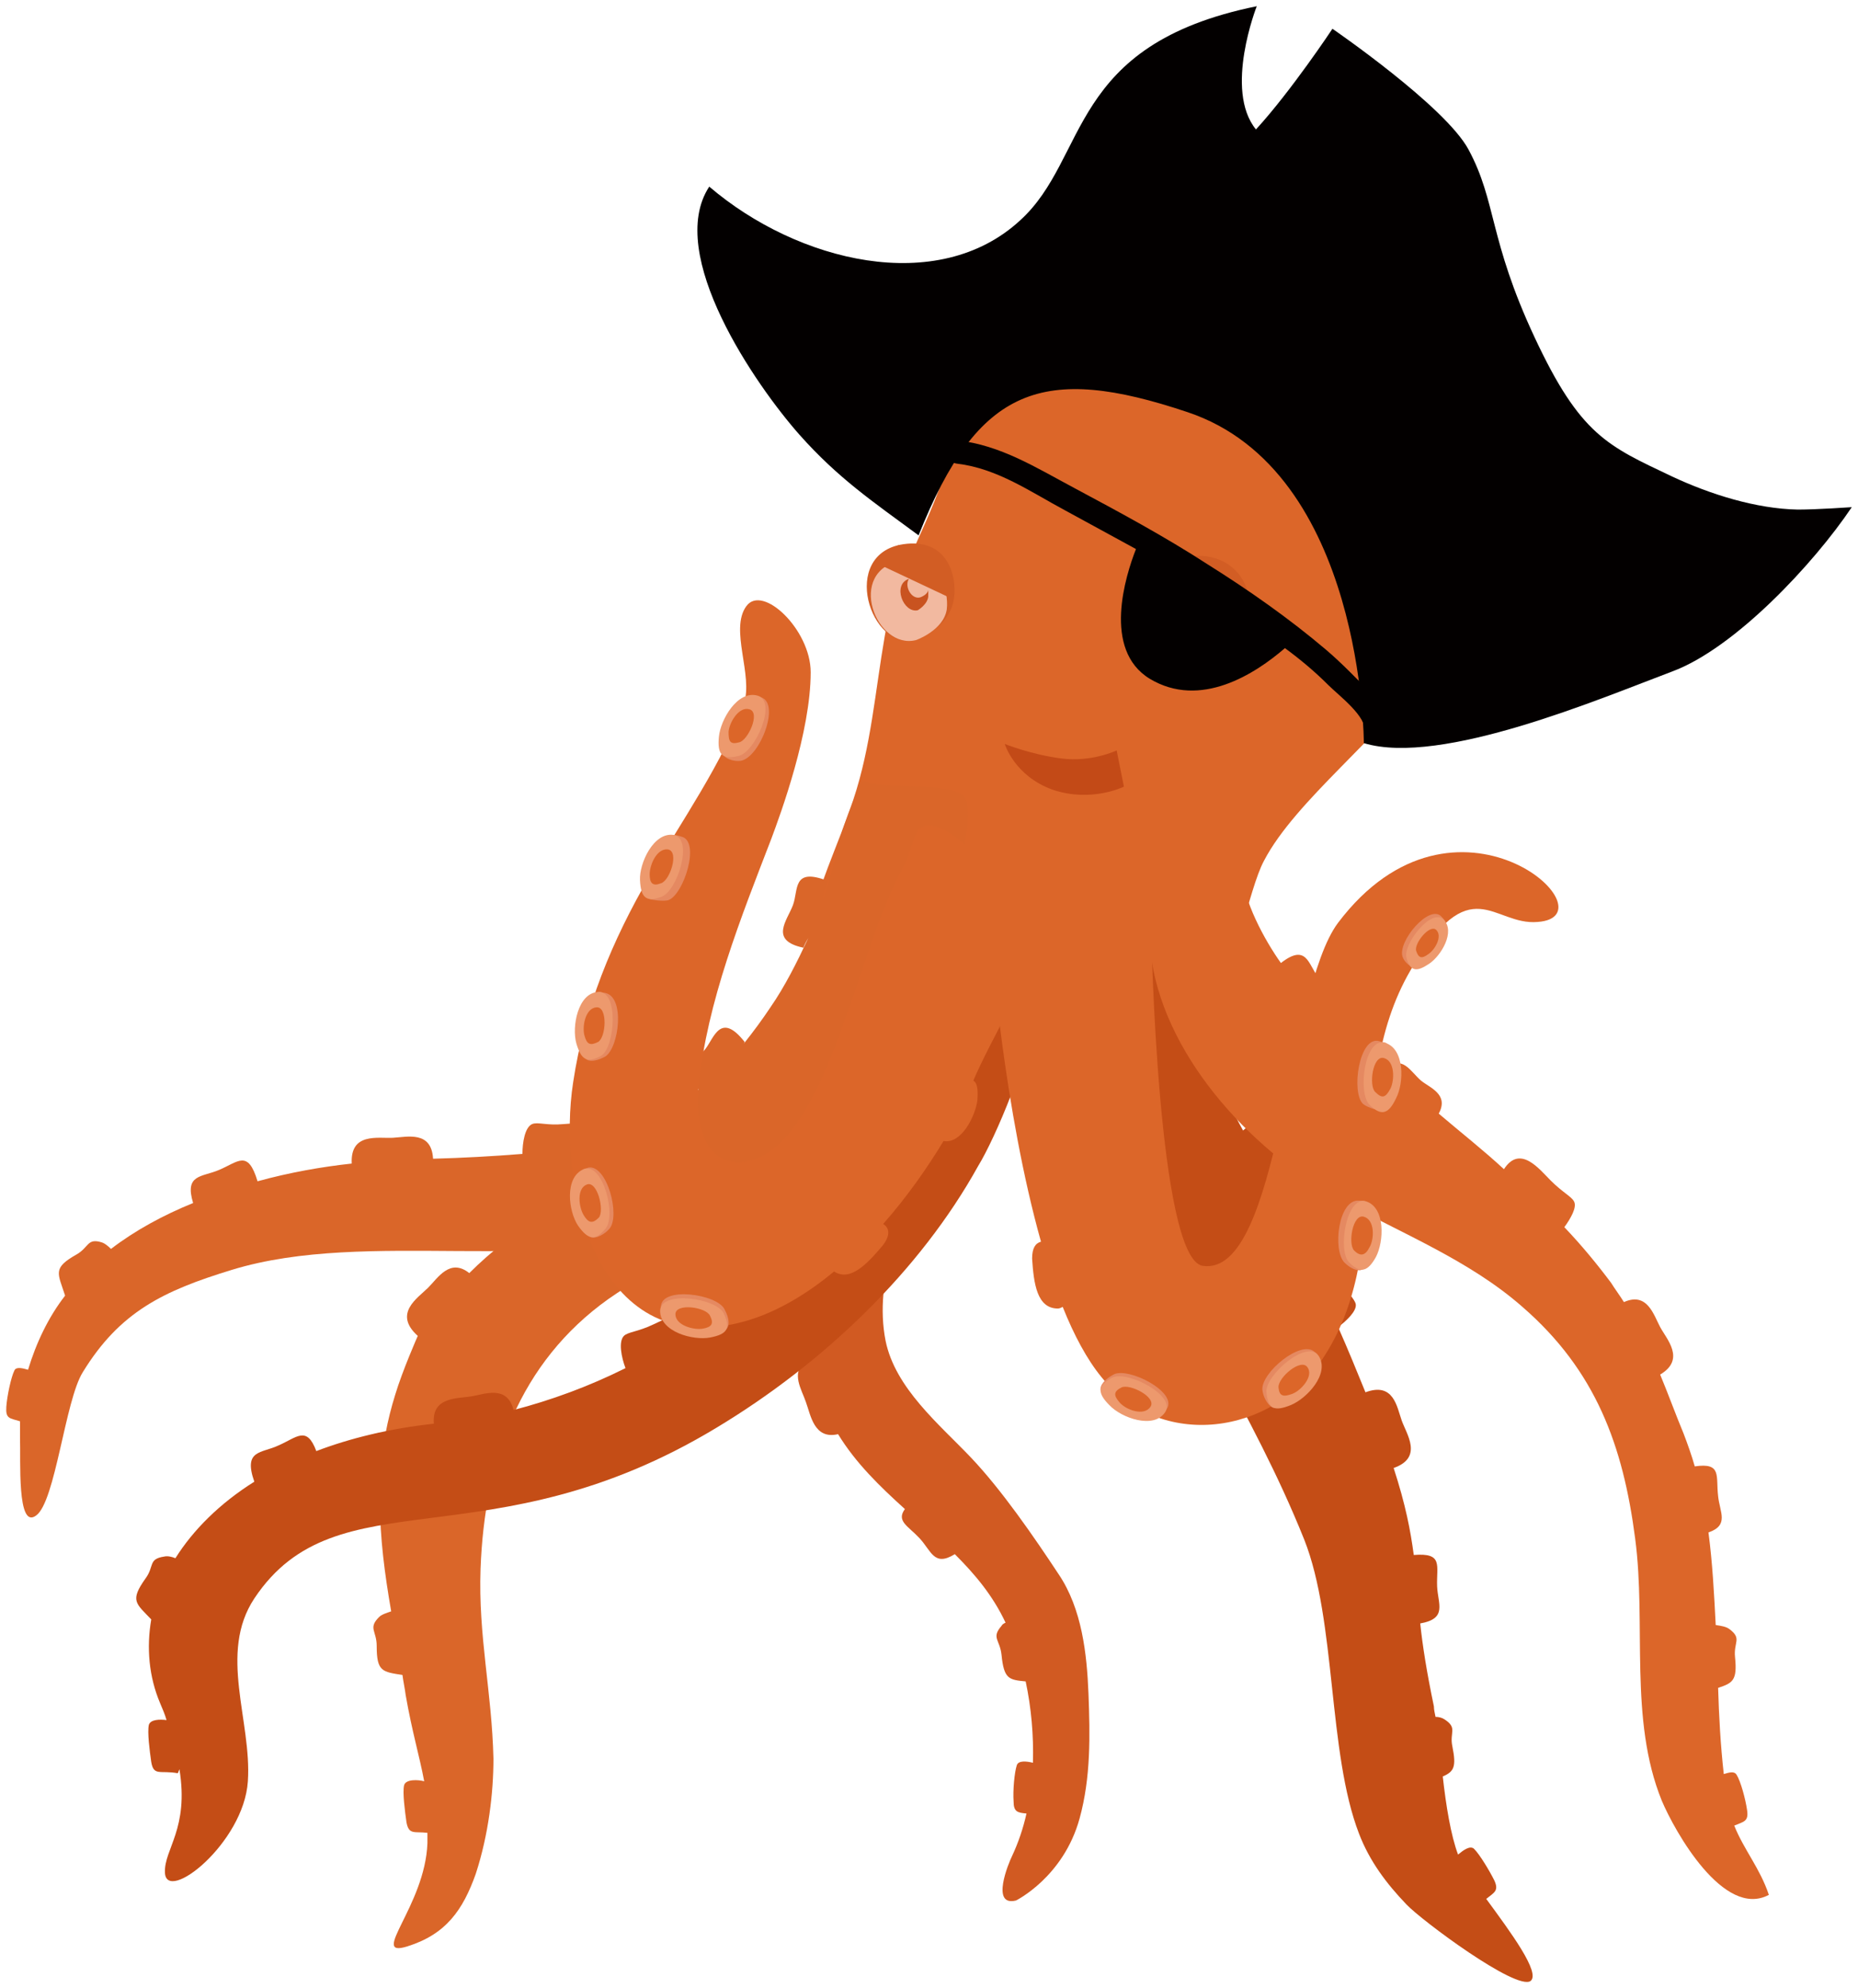 <svg xmlns="http://www.w3.org/2000/svg" xmlns:xlink="http://www.w3.org/1999/xlink" width="149.49" height="159.907" viewBox="16.686 6.083 149.49 159.907" version="1.1" xml:space="preserve">
  <defs/>
  <g>
    <title>octopus-d</title>
    <desc>Created with Sketch.</desc>
    <g id="ocean" fill-rule="evenodd">
      <g id="octopus-d" fill-rule="nonzero">
        <g id="head">
          <path d="M 81.588 81.401 C 82.366 77.579 84.115 74.081 85.346 70.389 C 86.771 66.113 87.095 61.709 87.872 57.239 C 88.779 51.862 91.824 47.911 93.12 42.599 C 95.711 32.105 103.355 27.636 113.137 26.599 C 118.19 26.081 125.057 27.571 128.556 31.393 C 136.33 39.943 136.589 51.603 130.953 60.542 C 128.037 65.142 120.911 70.453 118.385 75.312 C 117.089 77.709 116.182 84.316 113.72 85.806 C 113.72 85.806 105.623 88.656 97.071 88.656 C 88.65 88.656 81.588 81.401 81.588 81.401 Z " id="Shape" stroke-width="1" fill="#DC6629" stroke="none"/>
        </g>
        <g id="face">
          <g id="Group">
            <path d="M 90.399 57.563 C 86.706 58.534 84.18 50.632 89.362 49.854 C 92.86 49.336 93.703 52.316 93.444 54.194 C 93.12 56.591 90.399 57.563 90.399 57.563 Z " id="Shape" fill="#D25D24" stroke-width="1" stroke="none"/>
            <path d="M 90.399 57.563 C 87.16 58.405 84.698 51.992 89.233 51.15 C 92.148 50.632 93.055 53.482 92.86 55.101 C 92.601 56.785 90.399 57.563 90.399 57.563 Z " id="Shape" fill="#F2B9A0" stroke-width="1" stroke="none"/>
            <path d="M 90.723 54.13 C 90.01 54.324 89.427 53.223 89.816 52.64 C 88.455 53.093 89.362 55.425 90.528 55.166 C 90.528 55.166 91.306 54.713 91.37 54.065 C 91.37 53.935 91.37 53.741 91.37 53.547 C 91.306 53.935 90.723 54.13 90.723 54.13 Z " id="Shape" fill="#C95320" stroke-width="1" stroke="none"/>
          </g>
          <g id="Group">
            <path d="M 112.49 50.826 C 117.348 50.243 119.227 56.397 114.303 58.534 C 109.445 60.672 107.631 51.474 112.49 50.826 Z " id="Shape" fill="#D25D24" stroke-width="1" stroke="none"/>
            <path d="M 112.749 51.992 C 115.599 51.474 119.227 56.462 114.303 58.599 C 109.445 60.672 108.408 52.769 112.749 51.992 Z " id="Shape" fill="#F2B9A0" stroke-width="1" stroke="none"/>
            <path d="M 114.498 54.453 C 114.368 54.907 113.85 55.101 113.85 55.101 C 113.202 55.295 112.684 54.453 112.814 53.806 C 111.647 54.324 112.49 56.397 113.591 56.073 C 113.591 56.073 114.433 55.749 114.498 55.166 C 114.498 54.972 114.498 54.648 114.498 54.453 Z " id="Shape" fill="#C95320" stroke-width="1" stroke="none"/>
          </g>
          <path d="M 101.412 69.611 C 104.521 70.648 107.113 69.352 107.113 69.352 L 106.53 66.437 C 106.53 66.437 104.521 67.409 102.06 67.085 C 99.598 66.761 97.525 65.919 97.525 65.919 C 97.525 65.919 98.302 68.51 101.412 69.611 Z " id="Shape" fill="#C34A17" stroke-width="1" stroke="none"/>
          <polygon id="Shape" fill="#D25D24" points="6.867 4.794 1.231 2.138 2.656 0.518 6.025 1.425" stroke-width="1" transform="matrix(1,0,0,1,86.317,49.401)" stroke="none"/>
          <polygon id="Shape" fill="#D25D24" points="30.642 5.506 24.812 3.304 26.172 1.684 29.541 2.526" stroke-width="1" transform="matrix(1,0,0,1,86.317,49.401)" stroke="none"/>
        </g>
        <g id="pirate">
          <path d="M 127.13 61.968 C 125.9 60.737 124.669 59.441 123.373 58.34 C 120.393 55.814 117.154 53.547 113.85 51.474 C 110.352 49.206 106.724 47.263 103.096 45.32 C 100.051 43.7 97.201 41.887 93.703 41.498 C 92.472 41.368 92.537 43.247 93.703 43.377 C 96.942 43.765 99.598 45.644 102.383 47.134 C 104.262 48.17 106.206 49.206 108.084 50.243 C 107.242 52.381 105.364 58.34 109.186 60.672 C 113.267 63.134 117.672 60.283 120.069 58.211 C 121.3 59.117 122.466 60.089 123.567 61.19 C 124.41 62.032 126.677 63.717 126.483 64.947 C 126.353 66.178 128.232 66.113 128.361 64.947 C 128.556 63.652 127.908 62.81 127.13 61.968 Z " id="band" stroke-width="1" fill="#030000" stroke="none"/>
          <g id="hat">
            <path d="M 126.418 65.854 C 132.637 67.733 145.529 62.227 151.23 60.089 C 156.283 58.211 162.631 51.409 165.676 46.874 C 165.676 46.874 162.89 47.069 161.336 47.069 C 157.967 47.004 154.274 45.838 151.23 44.413 C 146.047 41.951 143.844 41.109 140.152 33.206 C 136.459 25.304 137.107 22.324 134.84 18.113 C 132.961 14.615 123.891 8.397 123.891 8.397 C 123.891 8.397 120.587 13.385 117.737 16.494 C 115.146 13.32 117.802 6.583 117.802 6.583 C 102.513 9.692 104.327 18.761 98.756 23.814 C 92.148 29.903 80.876 27.182 73.75 21.093 C 70.186 26.534 77.507 37.093 81.005 41.044 C 84.115 44.542 86.9 46.421 90.593 49.142 C 95.387 37.093 100.634 35.344 112.23 39.231 C 126.418 43.959 126.418 65.854 126.418 65.854 Z " id="Shape" stroke-width="1" fill="#030000" stroke="none"/>
          </g>
        </g>
        <g id="tentacles">
          <path d="M 136.265 158.81 C 136.913 158.292 137.301 158.162 136.913 157.32 C 136.524 156.542 135.746 155.247 135.293 154.793 C 134.969 154.47 134.386 154.923 133.997 155.247 C 133.414 153.692 133.026 151.296 132.767 148.964 C 133.673 148.575 133.868 148.186 133.544 146.567 C 133.285 145.401 133.997 145.077 132.896 144.364 C 132.702 144.235 132.443 144.17 132.184 144.17 C 132.119 143.846 132.054 143.587 132.054 143.328 C 131.471 140.542 131.147 138.47 130.953 136.656 C 133.155 136.267 132.378 135.101 132.313 133.676 C 132.248 131.992 132.831 130.956 130.434 131.15 C 130.175 129.207 129.786 127.134 128.815 124.154 C 131.212 123.312 129.851 121.433 129.463 120.332 C 129.074 119.231 128.815 117.223 126.547 118.065 C 125.835 116.316 125.122 114.567 124.345 112.818 C 125.057 112.3 125.835 111.522 125.77 111.004 C 125.705 110.551 125.057 110.097 124.474 108.866 C 123.891 107.83 123.049 105.757 121.559 106.664 C 120.782 105.044 120.004 103.425 119.162 101.87 C 121.689 100.316 119.94 99.215 119.356 98.308 C 118.773 97.466 118.385 95.457 116.7 97.012 C 115.858 95.457 115.016 93.903 114.239 92.413 C 114.109 92.219 113.98 91.96 113.915 91.765 C 116.182 90.793 114.563 89.498 113.98 88.397 C 113.461 87.36 113.526 85.806 111.712 86.518 C 111.129 85.158 109.704 82.502 109.704 82.502 C 109.704 82.502 101.412 80.235 101.412 86.324 C 101.412 86.324 106.983 96.235 108.473 101.158 C 111.906 112.364 117.284 119.101 121.624 129.919 C 124.215 136.462 123.503 147.02 126.029 153.563 C 126.871 155.765 128.232 157.579 129.851 159.263 C 131.082 160.559 138.662 166.194 139.828 165.417 C 140.67 164.769 138.208 161.466 136.265 158.81 Z " id="Shape" fill="#C44D16" stroke-width="1" stroke="none"/>
          <path d="M 94.415 70.453 C 93.962 68.769 87.613 69.741 86.058 68.834 C 86.058 68.834 84.568 72.073 84.115 74.146 C 83.791 75.636 83.337 77.126 82.819 78.68 L 83.273 76.931 C 80.422 75.83 80.94 77.644 80.487 78.874 C 80.034 80.105 78.543 81.725 81.329 82.308 C 81.394 82.113 81.523 81.854 81.718 81.53 C 80.811 83.474 79.839 85.417 78.673 87.101 C 78.025 88.073 77.313 89.044 76.535 90.016 L 76.6 89.887 C 74.656 87.425 74.138 89.563 73.426 90.47 C 72.778 91.247 71.158 92.219 72.907 93.709 C 71.094 95.263 69.085 96.494 66.883 97.271 C 66.429 97.401 65.911 97.595 65.457 97.725 C 65.393 96.04 63.19 96.429 62.024 96.494 C 60.663 96.624 59.951 96.3 59.497 96.494 C 58.914 96.753 58.72 97.984 58.72 98.891 C 56.323 99.085 53.926 99.215 51.529 99.279 C 51.4 97.012 49.456 97.53 48.29 97.595 C 47.124 97.66 44.856 97.142 44.986 99.668 C 42.589 99.927 39.998 100.381 37.407 101.093 C 36.629 98.502 35.852 99.538 34.297 100.186 C 32.937 100.769 31.511 100.51 32.224 102.842 C 29.827 103.814 27.56 105.044 25.616 106.534 C 25.357 106.275 25.098 106.081 24.904 106.016 C 23.673 105.627 23.867 106.405 22.83 106.988 C 20.887 108.089 21.34 108.478 21.924 110.291 C 20.563 112.04 19.591 114.113 18.944 116.251 C 18.49 116.121 17.972 115.992 17.842 116.316 C 17.583 116.834 17.259 118.324 17.194 119.231 C 17.13 120.202 17.453 120.138 18.296 120.397 C 18.296 120.85 18.296 121.304 18.296 121.692 C 18.36 123.506 18.037 129.142 19.591 127.976 C 21.146 126.874 21.924 118.713 23.349 116.445 C 26.329 111.587 29.827 109.903 35.334 108.219 C 46.346 104.85 60.793 108.737 71.741 104.656 C 81.394 101.028 86.9 93.385 90.787 84.51 C 91.954 81.66 95.257 73.563 94.415 70.453 Z " id="Shape" fill="#DA6629" stroke-width="1" stroke="none"/>
          <path d="M 91.954 81.142 C 91.111 83.085 90.14 84.834 89.038 86.389 C 87.484 85.352 87.224 86.842 86.447 87.749 C 85.67 88.656 83.985 89.498 85.346 90.793 C 83.337 92.737 81.135 94.421 78.673 96.04 C 77.831 93.838 76.6 95.457 75.693 95.976 C 74.851 96.494 73.037 96.753 74.009 98.696 C 71.741 99.862 69.344 100.575 67.012 101.287 C 66.429 99.344 64.421 100.575 63.255 101.093 C 62.024 101.676 61.246 101.676 60.923 102 C 60.599 102.324 60.663 103.036 60.793 103.684 C 60.599 103.749 60.469 103.879 60.275 103.943 C 58.202 105.174 56.194 106.729 54.444 108.478 C 52.89 107.247 51.918 108.866 51.14 109.644 C 50.298 110.486 48.29 111.717 50.298 113.53 C 50.298 113.53 49.067 116.316 48.484 118.259 C 48.16 119.296 47.901 120.332 47.707 121.368 C 45.958 121.174 46.346 122.21 46.087 123.765 C 45.893 125.255 44.921 126.291 47.254 126.874 C 47.254 129.79 47.642 132.704 48.16 135.684 C 47.772 135.814 47.383 135.943 47.189 136.138 C 46.282 137.044 46.994 137.239 46.994 138.47 C 46.994 140.542 47.448 140.542 49.067 140.802 C 49.132 141.32 49.262 141.903 49.327 142.421 C 49.845 145.401 50.428 147.279 50.816 149.352 C 50.363 149.223 49.327 149.158 49.197 149.676 C 49.067 150.259 49.262 151.749 49.391 152.656 C 49.586 153.692 50.039 153.368 51.076 153.498 C 51.076 153.757 51.076 154.016 51.076 154.34 C 50.881 159.393 46.346 163.603 49.456 162.632 C 52.566 161.66 53.926 159.717 54.963 156.802 C 55.999 153.627 56.388 150.259 56.388 147.538 C 56.258 142.097 55.157 137.692 55.351 132.251 C 55.675 123.506 58.461 115.668 65.652 110.551 C 73.037 105.368 83.856 103.036 90.852 97.207 C 93.055 95.393 95.516 92.283 95.452 89.498 C 95.322 86.842 92.86 83.668 91.954 81.142 Z " id="Shape" fill="#DA6629" stroke-width="1" stroke="none"/>
          <path d="M 104.262 142.292 C 104.133 139.117 103.744 135.49 101.865 132.704 C 99.857 129.66 97.266 125.903 94.804 123.312 C 92.277 120.656 88.714 117.741 87.937 113.919 C 86.965 108.931 89.233 103.879 91.435 99.733 C 92.796 97.142 97.33 90.858 100.57 86.065 C 103.485 81.79 97.913 77.579 92.472 82.502 C 90.463 84.316 88.65 86.777 87.095 89.368 C 85.734 88.332 85.281 90.081 84.698 90.858 C 84.115 91.7 82.495 92.737 84.439 94.227 C 83.273 96.688 82.301 99.02 81.653 101.028 C 79.126 100.121 79.321 102.777 79.256 104.138 C 79.191 105.498 78.867 106.21 78.997 106.599 C 79.126 106.988 79.71 107.247 80.357 107.441 C 80.228 110.227 80.617 112.947 81.459 115.603 C 80.293 116.51 81.2 117.87 81.523 118.842 C 81.912 119.879 82.171 121.887 84.115 121.433 C 85.54 123.765 87.484 125.644 89.492 127.457 C 88.779 128.429 89.751 128.818 90.658 129.79 C 91.63 130.826 91.824 132.121 93.508 131.085 C 95.128 132.704 96.553 134.389 97.59 136.591 C 97.46 136.656 97.33 136.721 97.266 136.85 C 96.424 137.822 97.136 137.951 97.266 139.182 C 97.46 141.125 97.849 141.19 99.209 141.32 C 99.663 143.458 99.857 145.66 99.792 147.862 C 99.274 147.733 98.626 147.668 98.496 148.057 C 98.302 148.64 98.173 150.13 98.237 150.972 C 98.237 151.814 98.561 151.879 99.274 151.943 C 99.015 153.109 98.626 154.275 98.108 155.376 C 97.849 155.895 96.359 159.458 98.432 158.939 C 98.432 158.939 102.254 157.061 103.55 152.332 C 104.457 149.028 104.392 145.66 104.262 142.292 Z " id="Shape" fill="#D15A22" stroke-width="1" stroke="none"/>
          <path d="M 99.533 88.138 C 99.339 85.352 94.804 82.826 92.407 80.883 C 92.666 83.798 92.342 86.777 91.565 89.627 C 89.427 89.044 89.816 90.664 89.427 91.83 C 89.038 92.931 87.872 94.356 89.492 95.004 C 88.261 97.53 86.641 99.992 84.763 102.259 C 83.337 101.093 82.884 102.907 82.301 103.684 C 81.783 104.332 80.681 105.109 81.2 106.146 C 78.738 108.607 75.952 110.81 72.972 112.753 C 72.389 110.874 70.381 112.105 69.215 112.624 C 67.984 113.207 67.207 113.207 66.883 113.53 C 66.429 113.984 66.688 115.279 67.012 116.121 C 64.032 117.611 60.987 118.713 58.007 119.49 C 57.489 117.482 55.74 118.194 54.639 118.389 C 53.537 118.583 51.4 118.389 51.594 120.591 C 48.031 120.98 44.856 121.757 42.136 122.793 C 41.358 120.721 40.581 121.692 39.091 122.34 C 37.73 122.988 36.24 122.664 37.147 125.255 C 34.362 127.004 32.224 129.142 30.799 131.409 C 30.475 131.279 30.151 131.215 29.892 131.279 C 28.596 131.474 29.114 132.057 28.402 133.028 C 27.106 134.842 27.624 135.036 28.855 136.332 C 28.466 138.599 28.661 140.931 29.568 143.069 C 29.762 143.522 29.956 143.976 30.086 144.429 C 29.568 144.364 28.79 144.364 28.661 144.818 C 28.531 145.401 28.726 146.891 28.855 147.798 C 29.05 148.964 29.568 148.445 30.993 148.704 L 31.123 148.381 C 31.9 153.174 29.892 154.793 29.956 156.672 C 30.021 159.263 36.305 154.34 36.629 149.352 C 36.953 144.494 34.232 139.053 37.147 134.648 C 43.82 124.607 55.999 131.992 74.333 120.915 C 82.949 115.733 90.723 108.283 95.387 99.862 C 96.747 97.66 99.727 90.664 99.533 88.138 Z " id="Shape" fill="#C44D16" stroke-width="1" stroke="none"/>
          <path d="M 156.218 152.915 C 156.995 152.591 157.384 152.591 157.254 151.684 C 157.125 150.777 156.736 149.352 156.412 148.834 C 156.218 148.51 155.829 148.64 155.376 148.769 C 155.117 146.437 154.987 144.105 154.922 141.838 C 156.088 141.449 156.477 141.255 156.283 139.376 C 156.153 138.146 156.866 137.887 155.829 137.109 C 155.57 136.915 155.181 136.85 154.728 136.785 C 154.598 134.259 154.469 131.798 154.145 129.336 C 155.829 128.753 155.052 127.717 154.922 126.421 C 154.728 124.802 155.246 123.7 153.043 124.024 C 152.784 123.117 152.46 122.21 152.137 121.368 C 151.489 119.814 150.906 118.194 150.258 116.64 C 152.331 115.409 150.776 113.79 150.258 112.818 C 149.74 111.846 149.221 109.968 147.343 110.81 C 147.019 110.291 146.63 109.773 146.306 109.255 C 145.14 107.7 143.909 106.21 142.549 104.785 C 143.067 104.073 143.585 103.166 143.326 102.713 C 143.132 102.324 142.419 102 141.447 101.028 C 140.54 100.121 138.986 98.113 137.69 100.121 C 136.006 98.567 134.192 97.142 132.443 95.652 C 133.285 94.097 131.73 93.579 131.017 92.996 C 130.24 92.348 129.398 90.729 128.297 92.219 C 126.612 90.793 124.993 89.433 123.503 87.879 C 125.252 86.583 123.503 85.611 122.725 84.64 C 121.948 83.668 121.818 81.919 119.745 83.538 C 118.45 81.725 116.636 78.421 116.636 76.154 C 116.636 76.154 108.344 74.599 109.25 82.632 C 110.157 90.664 116.96 98.373 124.539 102.583 C 129.463 105.304 134.904 107.441 139.18 111.198 C 145.075 116.316 147.278 122.34 148.25 129.854 C 149.156 136.721 147.731 144.364 150.387 150.907 C 151.424 153.368 155.376 160.429 159.004 158.486 C 158.291 156.348 156.995 154.858 156.218 152.915 Z " id="Shape" fill="#DC6629" stroke-width="1" stroke="none"/>
          <g id="Group">
            <path d="M 124.345 80.3 C 120.199 85.806 119.68 108.802 113.461 107.895 C 109.834 107.376 109.315 81.142 109.315 81.142 C 109.315 81.142 99.468 74.793 96.488 82.502 C 96.488 82.502 97.46 95.328 100.44 105.951 C 99.987 106.081 99.727 106.47 99.727 107.312 C 99.857 109.32 100.116 111.328 101.8 111.328 C 101.93 111.328 102.06 111.263 102.189 111.198 C 103.096 113.466 104.133 115.409 105.299 116.834 C 110.028 122.729 119.097 121.627 123.243 115.15 C 129.139 106.016 124.539 93.773 130.175 84.121 C 135.034 75.83 136.783 80.559 140.411 80.235 C 146.695 79.781 133.803 67.798 124.345 80.3 Z " id="Shape" fill="#DC6629" stroke-width="1" stroke="none"/>
            <g id="Shape">
              <path d="M 131.406 83.279 C 132.184 82.761 133.155 81.207 132.961 80.17 C 132.961 80.17 132.831 79.976 132.637 79.781 C 131.665 78.81 129.139 81.79 129.527 83.02 C 129.657 83.409 129.981 83.668 130.175 83.798 C 130.499 84.057 130.758 83.668 131.406 83.279 Z " fill="#E58961" stroke-width="1" stroke="none"/>
              <path d="M 131.665 83.603 C 132.637 82.956 133.803 81.012 132.831 80.04 C 131.86 79.069 129.527 82.049 129.851 83.15 C 130.175 84.251 130.694 84.251 131.665 83.603 Z " fill="#ED996D" stroke-width="1" stroke="none"/>
              <path d="M 131.6 82.826 C 132.119 82.502 132.767 81.401 132.248 80.883 C 131.73 80.364 130.434 81.984 130.629 82.567 C 130.823 83.15 131.082 83.215 131.6 82.826 Z " fill="#DC6629" stroke-width="1" stroke="none"/>
            </g>
            <g id="Shape">
              <path d="M 128.556 94.291 C 129.139 93.19 129.333 90.729 128.167 89.951 C 128.167 89.951 127.843 89.887 127.649 89.822 C 126.029 89.368 125.381 93.968 126.353 94.874 C 126.742 95.198 127.649 95.393 127.649 95.393 C 128.167 95.522 128.167 95.069 128.556 94.291 Z " fill="#E58961" stroke-width="1" stroke="none"/>
              <path d="M 129.009 94.421 C 129.657 93.19 129.722 90.405 128.102 89.951 C 126.483 89.498 125.9 93.968 126.871 94.939 C 127.843 95.911 128.426 95.652 129.009 94.421 Z " fill="#ED996D" stroke-width="1" stroke="none"/>
              <path d="M 128.556 93.644 C 128.88 92.996 128.944 91.441 128.037 91.182 C 127.13 90.923 126.806 93.385 127.325 93.903 C 127.908 94.486 128.167 94.356 128.556 93.644 Z " fill="#DC6629" stroke-width="1" stroke="none"/>
            </g>
            <g id="Shape">
              <path d="M 127.001 107.182 C 127.584 106.081 127.778 103.49 126.547 102.713 C 126.418 102.648 126.224 102.648 126.029 102.648 C 124.345 102.518 123.891 106.664 124.863 107.636 C 125.317 108.089 125.9 108.348 126.224 108.219 C 126.547 108.154 126.677 107.765 127.001 107.182 Z " fill="#E58961" stroke-width="1" stroke="none"/>
              <path d="M 127.39 107.182 C 128.037 105.951 128.167 103.231 126.612 102.713 C 124.993 102.194 124.28 106.729 125.252 107.636 C 126.159 108.543 126.742 108.348 127.39 107.182 Z " fill="#ED996D" stroke-width="1" stroke="none"/>
              <path d="M 126.871 106.405 C 127.26 105.757 127.325 104.202 126.418 103.943 C 125.511 103.684 125.122 106.146 125.64 106.664 C 126.159 107.182 126.547 107.053 126.871 106.405 Z " fill="#DC6629" stroke-width="1" stroke="none"/>
            </g>
            <g id="Shape">
              <path d="M 120.199 118.907 C 121.365 118.453 123.114 116.51 122.725 115.15 C 122.66 115.02 122.596 114.891 122.466 114.826 C 121.365 113.79 118.126 116.51 118.255 117.87 C 118.32 118.453 118.644 118.972 118.903 119.166 C 119.227 119.49 119.486 119.231 120.199 118.907 Z " fill="#E58961" stroke-width="1" stroke="none"/>
              <path d="M 120.523 119.101 C 121.818 118.583 123.697 116.575 122.79 115.15 C 121.883 113.725 118.45 116.704 118.579 118.065 C 118.709 119.425 119.227 119.619 120.523 119.101 Z " fill="#ED996D" stroke-width="1" stroke="none"/>
              <path d="M 120.652 118.194 C 121.365 117.935 122.401 116.769 121.883 116.057 C 121.365 115.279 119.486 116.899 119.551 117.676 C 119.616 118.389 119.94 118.453 120.652 118.194 Z " fill="#DC6629" stroke-width="1" stroke="none"/>
            </g>
            <g id="Shape">
              <path d="M 106.076 118.842 C 107.048 119.879 109.639 120.785 110.546 119.425 C 111.518 118.065 107.436 115.992 106.27 116.64 C 105.558 117.028 105.169 117.482 105.234 117.935 C 105.299 118.259 105.687 118.453 106.076 118.842 Z " fill="#E58961" stroke-width="1" stroke="none"/>
              <path d="M 105.947 119.101 C 106.918 120.138 109.51 121.044 110.416 119.684 C 111.388 118.324 107.307 116.251 106.141 116.899 C 104.975 117.547 104.975 118.13 105.947 119.101 Z " fill="#ED996D" stroke-width="1" stroke="none"/>
              <path d="M 106.789 118.907 C 107.307 119.49 108.732 120.008 109.25 119.231 C 109.769 118.453 107.566 117.352 106.918 117.676 C 106.27 118 106.27 118.324 106.789 118.907 Z " fill="#DC6629" stroke-width="1" stroke="none"/>
            </g>
          </g>
          <g id="Group">
            <path d="M 94.998 92.996 C 96.1 90.34 100.44 82.502 100.44 82.502 C 99.922 80.17 96.747 76.672 95.193 74.923 C 94.415 73.951 92.018 71.814 90.658 72.721 C 90.334 72.915 89.751 75.053 89.492 75.571 C 87.548 79.069 86.382 83.279 85.022 87.101 C 83.726 90.664 80.811 99.862 75.887 99.538 C 72.972 99.344 72.648 95.587 72.907 93.385 C 73.555 86.713 76.341 79.781 78.738 73.563 C 79.515 71.49 81.912 64.947 81.912 60.154 C 81.912 56.721 78.025 53.028 76.73 54.842 C 75.369 56.721 77.313 60.413 76.535 62.68 C 74.98 67.215 71.353 72.397 68.956 76.543 C 65.911 81.79 63.708 87.101 62.801 93.126 C 61.506 101.482 64.615 115.279 76.082 112.494 C 78.803 111.846 81.459 110.291 83.791 108.348 C 85.087 109.19 86.447 107.765 87.743 106.21 C 88.326 105.433 88.261 104.85 87.743 104.526 C 89.686 102.324 91.306 99.992 92.601 97.854 C 94.026 98.113 95.128 95.911 95.322 94.615 C 95.387 93.709 95.322 93.19 94.998 92.996 Z " id="Shape" fill="#DC6629" stroke-width="1" stroke="none"/>
            <g id="Shape">
              <path d="M 74.98 65.466 C 75.045 64.364 76.147 62.421 77.313 62.032 C 77.313 62.032 77.572 62.032 77.896 62.162 C 79.515 62.615 77.831 67.02 76.276 67.279 C 75.758 67.344 75.304 67.15 75.11 67.02 C 74.721 66.761 74.916 66.308 74.98 65.466 Z " fill="#E58961" stroke-width="1" stroke="none"/>
              <path d="M 74.527 65.336 C 74.656 63.976 76.017 61.579 77.636 62.032 C 79.256 62.486 77.442 66.632 76.082 66.891 C 74.721 67.215 74.397 66.696 74.527 65.336 Z " fill="#ED996D" stroke-width="1" stroke="none"/>
              <path d="M 75.304 64.947 C 75.369 64.17 76.147 62.874 76.989 63.134 C 77.896 63.393 76.859 65.66 76.147 65.79 C 75.434 65.984 75.304 65.725 75.304 64.947 Z " fill="#DC6629" stroke-width="1" stroke="none"/>
            </g>
            <g id="Shape">
              <path d="M 68.697 76.931 C 68.632 75.636 69.539 73.368 70.964 73.239 C 70.964 73.239 71.353 73.304 71.482 73.368 C 73.102 73.692 71.677 78.097 70.446 78.486 C 69.992 78.615 69.02 78.421 69.02 78.421 C 68.502 78.227 68.697 77.838 68.697 76.931 Z " fill="#E58961" stroke-width="1" stroke="none"/>
              <path d="M 68.178 76.866 C 68.114 75.506 69.28 72.98 70.899 73.239 C 72.519 73.563 71.158 77.838 69.863 78.227 C 68.632 78.68 68.243 78.227 68.178 76.866 Z " fill="#ED996D" stroke-width="1" stroke="none"/>
              <path d="M 68.956 76.413 C 68.956 75.636 69.539 74.275 70.446 74.405 C 71.353 74.599 70.575 76.931 69.863 77.126 C 69.215 77.385 68.956 77.126 68.956 76.413 Z " fill="#DC6629" stroke-width="1" stroke="none"/>
            </g>
            <g id="Shape">
              <path d="M 63.384 90.081 C 63.06 88.85 63.449 86.324 64.81 85.87 C 64.939 85.806 65.133 85.935 65.328 85.935 C 67.012 86.194 66.494 90.34 65.393 91.053 C 64.81 91.376 64.227 91.506 63.903 91.312 C 63.644 91.117 63.579 90.729 63.384 90.081 Z " fill="#E58961" stroke-width="1" stroke="none"/>
              <path d="M 63.06 90.016 C 62.672 88.656 63.19 85.935 64.81 85.87 C 66.494 85.741 66.17 90.275 65.069 90.988 C 63.903 91.636 63.449 91.312 63.06 90.016 Z " fill="#ED996D" stroke-width="1" stroke="none"/>
              <path d="M 63.708 89.368 C 63.514 88.656 63.773 87.166 64.68 87.101 C 65.587 87.036 65.457 89.498 64.81 89.887 C 64.162 90.21 63.903 90.081 63.708 89.368 Z " fill="#DC6629" stroke-width="1" stroke="none"/>
            </g>
            <g id="Shape">
              <path d="M 63.514 104.656 C 62.801 103.619 62.477 101.028 63.644 100.121 C 63.773 100.057 63.903 100.057 64.032 99.992 C 65.522 99.733 66.624 103.879 65.716 104.915 C 65.328 105.368 64.745 105.627 64.421 105.627 C 64.032 105.627 63.967 105.304 63.514 104.656 Z " fill="#E58961" stroke-width="1" stroke="none"/>
              <path d="M 63.19 104.656 C 62.413 103.49 62.089 100.769 63.644 100.121 C 65.198 99.538 66.3 103.879 65.393 104.915 C 64.55 105.951 63.967 105.757 63.19 104.656 Z " fill="#ED996D" stroke-width="1" stroke="none"/>
              <path d="M 63.644 103.814 C 63.255 103.166 63.06 101.676 63.903 101.352 C 64.745 101.028 65.328 103.425 64.874 104.008 C 64.356 104.526 64.032 104.462 63.644 103.814 Z " fill="#DC6629" stroke-width="1" stroke="none"/>
            </g>
            <g id="Shape">
              <path d="M 73.879 113.336 C 72.519 113.595 69.863 112.883 69.863 111.198 C 69.863 109.514 74.397 110.162 74.98 111.393 C 75.369 112.105 75.434 112.753 75.045 113.077 C 74.851 113.271 74.397 113.271 73.879 113.336 Z " fill="#E58961" stroke-width="1" stroke="none"/>
              <path d="M 73.814 113.66 C 72.454 113.919 69.798 113.207 69.798 111.522 C 69.798 109.838 74.333 110.486 74.916 111.717 C 75.499 112.947 75.175 113.401 73.814 113.66 Z " fill="#ED996D" stroke-width="1" stroke="none"/>
              <path d="M 73.231 112.947 C 72.519 113.077 71.029 112.688 71.029 111.781 C 71.029 110.874 73.49 111.198 73.814 111.911 C 74.138 112.559 73.944 112.818 73.231 112.947 Z " fill="#DC6629" stroke-width="1" stroke="none"/>
            </g>
          </g>
        </g>
      </g>
    </g>
  </g>
</svg>